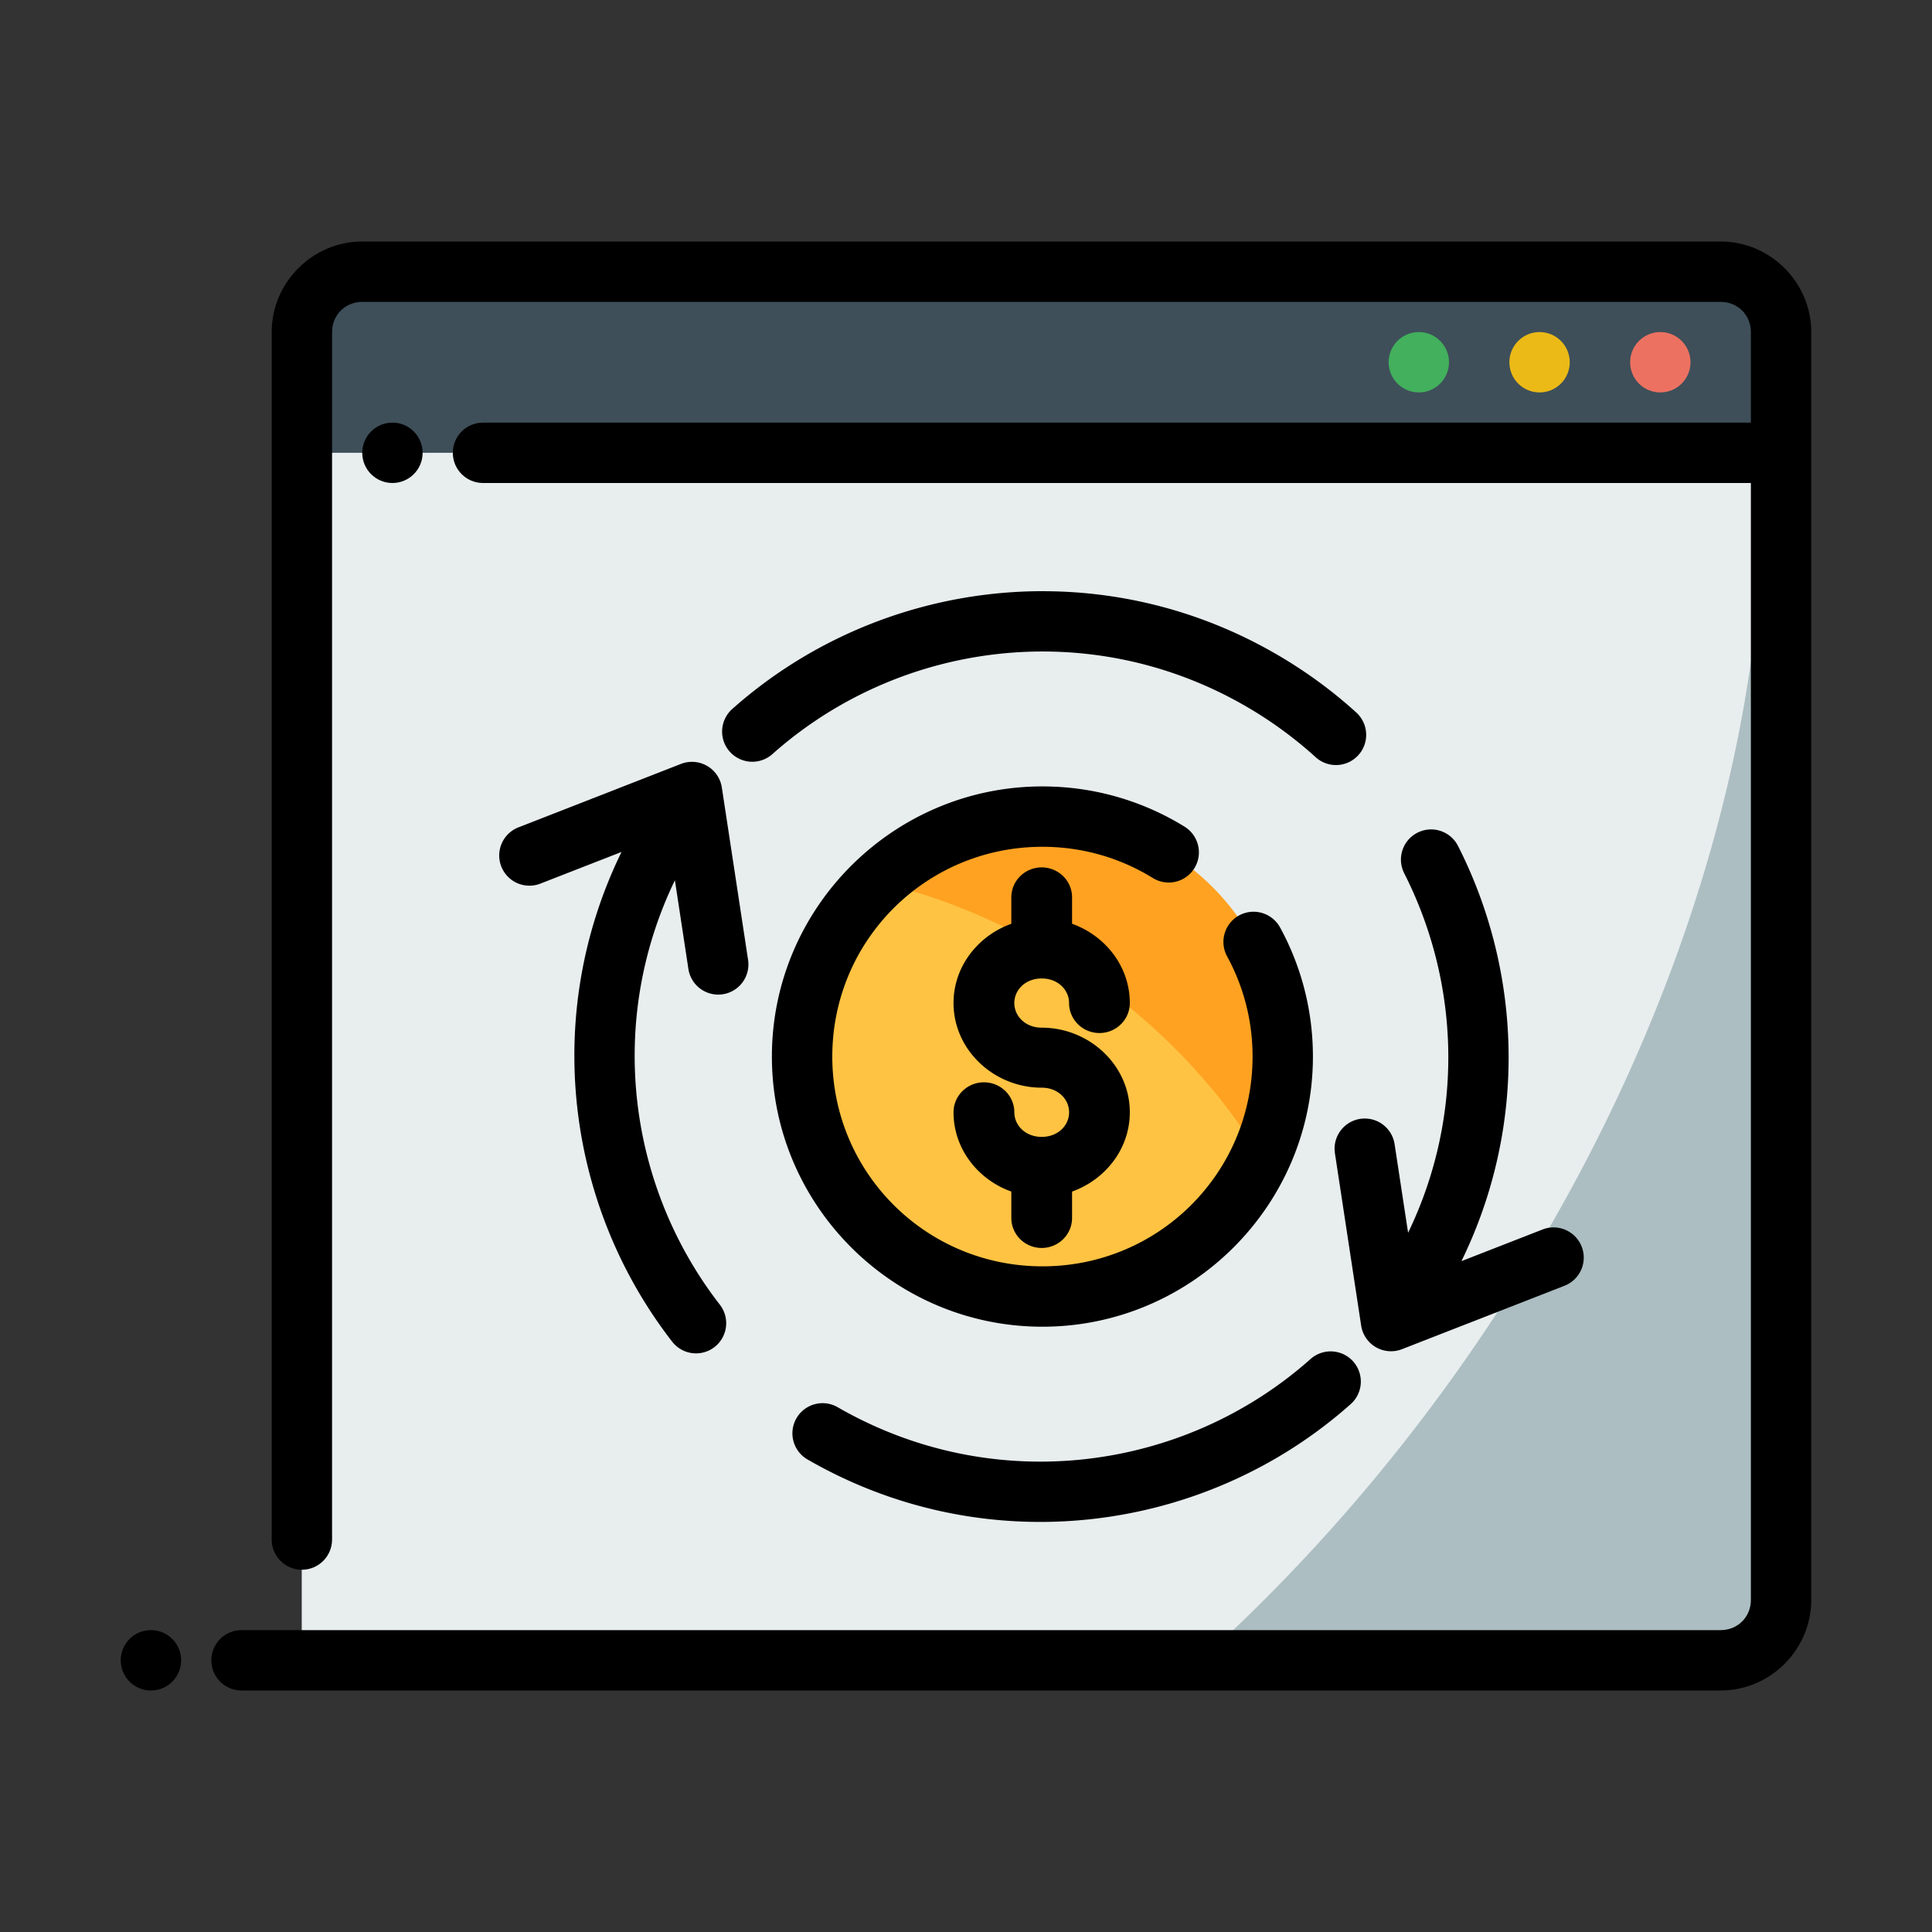 <?xml version="1.0" ?>
<!-- Скачано с сайта svg4.ru / Downloaded from svg4.ru -->
<svg width="800px" height="800px" viewBox="0 0 64 64" id="svg5" version="1.1" xml:space="preserve" xmlns="http://www.w3.org/2000/svg" xmlns:svg="http://www.w3.org/2000/svg">
<rect x="0" y="0" width="64" height="64" fill="#333333" stroke="none"/>
<defs id="defs2"/>
<g id="layer1" transform="translate(-288,-576)">
<path d="m 298,585 h 49 v 6 h -49 z" id="path61096" style="fill:#3e4f59;fill-opacity:1;fill-rule:evenodd;stroke-width:2;stroke-linecap:round;stroke-linejoin:round;stroke-miterlimit:4.1"/>
<path d="m 298,591 h 49 v 40 h -49 z" id="path61098" style="fill:#acbec2;fill-opacity:1;fill-rule:evenodd;stroke-width:2;stroke-linecap:round;stroke-linejoin:round;stroke-miterlimit:4.1"/>
<path d="m 298,591 v 40 h 29.77 a 28.484,41.393 35.599 0 0 18.625,-40 z" id="path61100" style="fill:#e8edee;fill-opacity:1;fill-rule:evenodd;stroke:none;stroke-width:2;stroke-linecap:round;stroke-linejoin:round;stroke-miterlimit:4.1"/>
<path d="m 300,584 c -1.645,0 -3,1.355 -3,3 v 40 c 0,0.552 0.448,1 1,1 0.552,0 1,-0.448 1,-1 v -40 c 0,-0.564 0.436,-1 1,-1 h 45 c 0.564,0 1,0.436 1,1 v 3 h -42 c -0.552,0 -1,0.448 -1,1 0,0.552 0.448,1 1,1 h 42 v 37 c 0,0.564 -0.436,1 -1,1 h -49 c -0.552,0 -1,0.448 -1,1 0,0.552 0.448,1 1,1 h 49 c 1.645,0 3,-1.355 3,-3 0,-14 0,-28 0,-42 0,-1.645 -1.355,-3 -3,-3 z" id="path61102" style="color:#000000;fill:#000000;fill-rule:evenodd;stroke-linecap:round;stroke-linejoin:round;stroke-miterlimit:4.1"/>
<path d="m 343,587 c -0.552,0 -1,0.448 -1,1 0,0.552 0.448,1 1,1 0.552,0 1,-0.448 1,-1 0,-0.552 -0.448,-1 -1,-1 z" id="path61104" style="color:#000000;fill:#ed7161;fill-opacity:1;fill-rule:evenodd;stroke-linecap:round;stroke-linejoin:round;stroke-miterlimit:4.1;-inkscape-stroke:none"/>
<path d="m 339,587 c -0.552,0 -1,0.448 -1,1 0,0.552 0.448,1 1,1 0.552,0 1,-0.448 1,-1 0,-0.552 -0.448,-1 -1,-1 z" id="path61106" style="color:#000000;fill:#ecba16;fill-opacity:1;fill-rule:evenodd;stroke-linecap:round;stroke-linejoin:round;stroke-miterlimit:4.1;-inkscape-stroke:none"/>
<path d="m 335,587 c -0.552,0 -1,0.448 -1,1 0,0.552 0.448,1 1,1 0.552,0 1,-0.448 1,-1 0,-0.552 -0.448,-1 -1,-1 z" id="path61108" style="color:#000000;fill:#42b05c;fill-opacity:1;fill-rule:evenodd;stroke-linecap:round;stroke-linejoin:round;stroke-miterlimit:4.1;-inkscape-stroke:none"/>
<path d="m 293,630 a 1,1 0 0 0 -1,1 1,1 0 0 0 1,1 1,1 0 0 0 1,-1 1,1 0 0 0 -1,-1 z" id="path61110" style="color:#000000;fill:#000000;fill-rule:evenodd;stroke-linecap:round;stroke-linejoin:round;stroke-miterlimit:4.1;-inkscape-stroke:none"/>
<path d="m 301,590 c -0.552,0 -1,0.448 -1,1 0,0.552 0.448,1 1,1 0.552,0 1,-0.448 1,-1 0,-0.552 -0.448,-1 -1,-1 z" id="path61112" style="color:#000000;fill:#000000;fill-rule:evenodd;stroke-linecap:round;stroke-linejoin:round;stroke-miterlimit:4.1;-inkscape-stroke:none"/>
<path d="m 314.57,611 c 0,-4.39 3.564,-7.949 7.961,-7.949 4.397,0 7.961,3.559 7.961,7.949 0,4.39 -3.564,7.949 -7.961,7.949 -4.397,0 -7.961,-3.559 -7.961,-7.949 z" id="path15077" style="fill:#ffa221;fill-opacity:1;fill-rule:evenodd;stroke:none;stroke-width:2;stroke-linecap:round;stroke-linejoin:round;stroke-miterlimit:4.1;stroke-opacity:1"/>
<path d="m 317.078,605.209 c -1.544,1.45 -2.508,3.508 -2.508,5.791 0,4.39 3.564,7.949 7.961,7.949 3.205,0 5.966,-1.891 7.229,-4.617 a 16.593,12.931 31.952 0 0 -6.562,-6.557 16.593,12.931 31.952 0 0 -6.119,-2.566 z" id="path50018" style="fill:#ffc343;fill-opacity:1;fill-rule:evenodd;stroke:none;stroke-width:2;stroke-linecap:round;stroke-linejoin:round;stroke-miterlimit:4.1"/>
<g id="g15085" style="fill:none;fill-opacity:1;stroke:#000000;stroke-width:1.219;stroke-opacity:1" transform="matrix(-0.826,0,0,-0.815,371.714,710.825)">
<path d="m 59.572,130.174 a 1.219,1.219 0 0 0 1.218,-1.219 v -1.073 c 1.335,-0.484 2.318,-1.735 2.318,-3.222 0,-1.913 -1.626,-3.44 -3.537,-3.44 -0.648,0 -1.098,-0.463 -1.098,-1.001 0,-0.538 0.449,-0.999 1.098,-0.999 0.648,0 1.098,0.461 1.098,0.999 a 1.219,1.219 0 0 0 1.218,1.219 1.219,1.219 0 0 0 1.221,-1.219 c 0,-1.488 -0.983,-2.738 -2.318,-3.222 v -1.073 a 1.219,1.219 0 0 0 -1.218,-1.219 1.219,1.219 0 0 0 -1.218,1.219 v 1.073 c -1.334,0.484 -2.316,1.735 -2.316,3.222 0,1.913 1.624,3.44 3.534,3.44 0.648,0 1.098,0.463 1.098,1.001 -10e-7,0.538 -0.45,0.999 -1.098,0.999 -0.648,0 -1.098,-0.461 -1.098,-0.999 a 1.219,1.219 0 0 0 -1.218,-1.219 1.219,1.219 0 0 0 -1.218,1.219 c 2e-6,1.487 0.982,2.738 2.316,3.222 v 1.073 a 1.219,1.219 0 0 0 1.218,1.219 z" id="path15079" style="color:#000000;fill:#000000;fill-rule:evenodd;stroke:none;stroke-linecap:round;stroke-linejoin:round;stroke-miterlimit:4.1"/>
</g>
<path d="m 322.639,595.584 c -0.598,-0.004 -1.194,0.027 -1.785,0.092 -3.155,0.346 -6.177,1.657 -8.598,3.811 a 1,1 0 0 0 -0.082,1.412 1,1 0 0 0 1.412,0.082 c 4.209,-3.744 10.506,-4.572 15.666,-1.596 0.854,0.493 1.632,1.064 2.332,1.699 a 1,1 0 0 0 1.412,-0.068 1,1 0 0 0 -0.066,-1.412 c -0.805,-0.731 -1.701,-1.387 -2.68,-1.951 -2.401,-1.385 -5.021,-2.052 -7.611,-2.068 z m 12.691,7.895 a 1,1 0 0 0 -0.375,0.105 1,1 0 0 0 -0.439,1.344 c 1.844,3.632 2.004,8.027 0.129,11.91 l -0.447,-2.936 a 1,1 0 0 0 -1.139,-0.838 1,1 0 0 0 -0.838,1.139 l 0.869,5.709 a 1,1 0 0 0 1.354,0.781 l 5.385,-2.102 a 1,1 0 0 0 0.566,-1.295 1,1 0 0 0 -1.295,-0.568 l -2.688,1.049 c 2.185,-4.468 2.016,-9.56 -0.113,-13.754 a 1,1 0 0 0 -0.582,-0.498 1,1 0 0 0 -0.387,-0.047 z" id="path15875" style="color:#000000;fill:#000000;fill-rule:evenodd;stroke-linecap:round;stroke-linejoin:round;stroke-miterlimit:4.1;-inkscape-stroke:none"/>
<path d="m 310.848,601.24 a 1,1 0 0 0 -0.291,0.066 l -5.385,2.102 a 1,1 0 0 0 -0.566,1.295 1,1 0 0 0 1.295,0.568 l 2.688,-1.049 c -2.635,5.389 -1.845,11.683 1.678,16.223 a 1,1 0 0 0 1.402,0.178 1,1 0 0 0 0.178,-1.402 c -3.051,-3.931 -3.755,-9.372 -1.49,-14.061 l 0.447,2.938 a 1,1 0 0 0 1.139,0.838 1,1 0 0 0 0.838,-1.139 l -0.869,-5.709 a 1,1 0 0 0 -1.062,-0.848 z m 21.029,19.547 a 1,1 0 0 0 -0.463,0.232 c -4.209,3.744 -10.506,4.572 -15.666,1.596 a 1,1 0 0 0 -1.365,0.367 1,1 0 0 0 0.367,1.365 c 5.909,3.409 13.153,2.472 17.994,-1.834 a 1,1 0 0 0 0.082,-1.412 1,1 0 0 0 -0.949,-0.314 z" id="path16654" style="color:#000000;fill:#000000;fill-rule:evenodd;stroke-linecap:round;stroke-linejoin:round;stroke-miterlimit:4.1"/>
<path d="m 322.531,602.051 c -4.936,0 -8.961,4.018 -8.961,8.949 0,4.931 4.025,8.949 8.961,8.949 4.936,0 8.961,-4.018 8.961,-8.949 0,-1.546 -0.394,-3.006 -1.088,-4.277 a 1,1 0 0 0 -1.357,-0.398 1,1 0 0 0 -0.398,1.355 c 0.538,0.986 0.844,2.114 0.844,3.32 0,3.849 -3.104,6.949 -6.961,6.949 -3.857,0 -6.961,-3.1 -6.961,-6.949 0,-3.849 3.104,-6.949 6.961,-6.949 1.346,0 2.595,0.378 3.658,1.035 a 1,1 0 0 0 1.375,-0.324 1,1 0 0 0 -0.324,-1.377 c -1.368,-0.845 -2.986,-1.334 -4.709,-1.334 z" id="path16827" style="color:#000000;fill:#000000;fill-rule:evenodd;stroke-linecap:round;stroke-linejoin:round;stroke-miterlimit:4.1;-inkscape-stroke:none"/>
</g>
</svg>